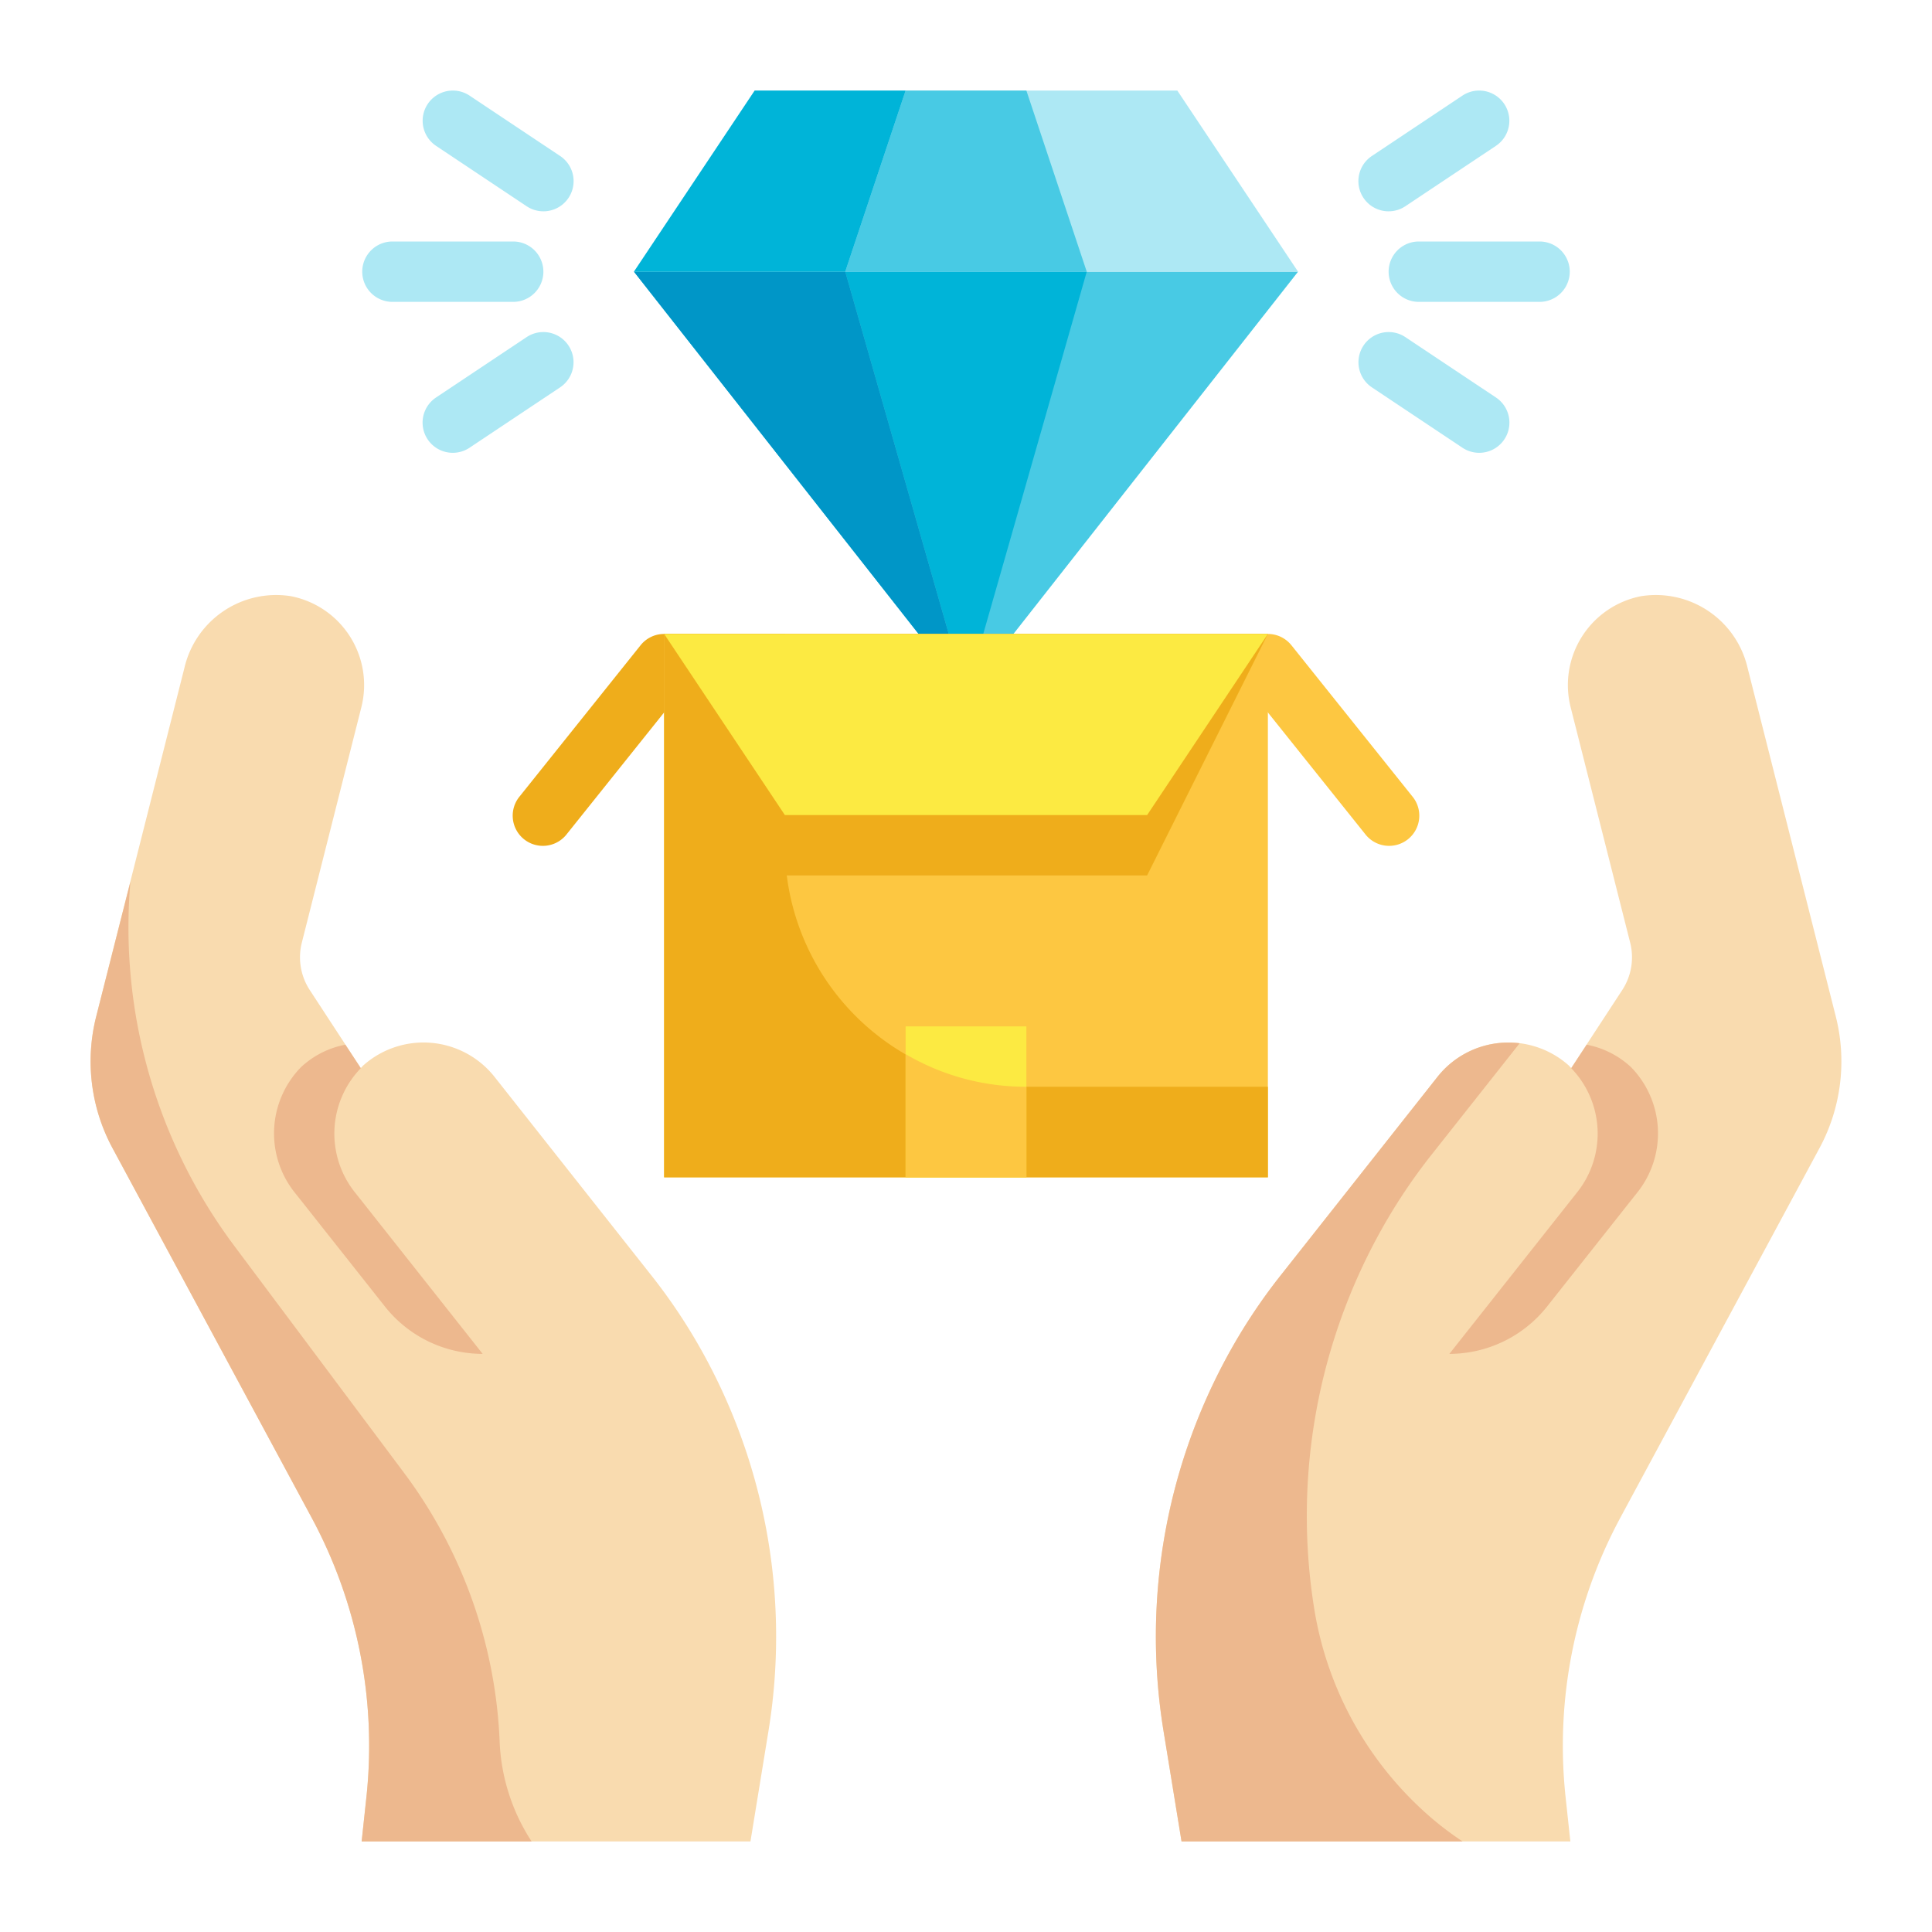 <svg xmlns="http://www.w3.org/2000/svg" version="1.1" xmlns:xlink="http://www.w3.org/1999/xlink" xmlns:svgjs="http://svgjs.com/svgjs" width="512" height="512" x="0" y="0" viewBox="0 0 64 64" style="enable-background:new 0 0 512 512" xml:space="preserve" class=""><g><g xmlns="http://www.w3.org/2000/svg" id="Flat"><g id="Color_copy" data-name="Color copy"><path d="m43 9h-22l11 14z" fill="#48cae4" data-original="#48cae4"></path><path d="m43 9h-22l4-6h14z" fill="#ade8f4" data-original="#ade8f4"></path><path d="m36 9h-8l4 14z" fill="#00b4d8" data-original="#00b4d8"></path><path d="m36 9h-8l2-6h4z" fill="#48cae4" data-original="#48cae4"></path><path d="m21 9 11 14-4-14z" fill="#0096c7" data-original="#0096c7"></path><path d="m30 3h-5l-4 6h7z" fill="#00b4d8" data-original="#00b4d8"></path><g fill="#ade8f4"><path d="m46 7a1 1 0 0 1 -.556-1.832l3-2a1 1 0 1 1 1.11 1.664l-3 2a1 1 0 0 1 -.554.168z" fill="#ade8f4" data-original="#ade8f4"></path><path d="m51 10h-4a1 1 0 0 1 0-2h4a1 1 0 0 1 0 2z" fill="#ade8f4" data-original="#ade8f4"></path><path d="m49 15a1 1 0 0 1 -.554-.168l-3-2a1 1 0 0 1 1.11-1.664l3 2a1 1 0 0 1 -.556 1.832z" fill="#ade8f4" data-original="#ade8f4"></path><path d="m18 7a1 1 0 0 1 -.554-.168l-3-2a1 1 0 1 1 1.11-1.664l3 2a1 1 0 0 1 -.556 1.832z" fill="#ade8f4" data-original="#ade8f4"></path><path d="m17 10h-4a1 1 0 0 1 0-2h4a1 1 0 0 1 0 2z" fill="#ade8f4" data-original="#ade8f4"></path><path d="m15 15a1 1 0 0 1 -.556-1.832l3-2a1 1 0 1 1 1.11 1.664l-3 2a1 1 0 0 1 -.554.168z" fill="#ade8f4" data-original="#ade8f4"></path></g><path d="m60.28 38.02-6.59 12.23a15.937 15.937 0 0 0 -1.83 9.26l.16 1.49h-12.88l-.6-3.68a19.418 19.418 0 0 1 2.07-12.31 18.825 18.825 0 0 1 1.86-2.82l5.15-6.52a3 3 0 0 1 4.33-.39c.04.03.06.07.1.1l1.68-2.57a1.983 1.983 0 0 0 .27-1.59l-1.97-7.79a3 3 0 0 1 2.33-3.68 3.12 3.12 0 0 1 3.53 2.37l2.93 11.58a6.057 6.057 0 0 1 -.54 4.32z" fill="#f9dbaf" data-original="#f9dbaf"></path><path d="m25.71 54.2a19.3 19.3 0 0 1 -.25 3.12l-.6 3.68h-12.88l.16-1.49a15.937 15.937 0 0 0 -1.83-9.26l-6.59-12.23a6.057 6.057 0 0 1 -.54-4.32l2.93-11.58a3.12 3.12 0 0 1 3.53-2.37 3 3 0 0 1 2.33 3.68l-1.97 7.79a1.983 1.983 0 0 0 .27 1.59l1.68 2.57c.04-.03.06-.07.1-.1a3 3 0 0 1 4.33.39l5.15 6.52a18.825 18.825 0 0 1 1.86 2.82 19.379 19.379 0 0 1 2.32 9.19z" fill="#f9dbaf" data-original="#f9dbaf"></path><path d="m12.75 43.279-2.95-3.729a3.142 3.142 0 0 1 .172-4.2 2.961 2.961 0 0 1 1.469-.743l.511.778a3.12 3.12 0 0 0 -.171 4.143l4.208 5.321a4.134 4.134 0 0 1 -3.239-1.57z" fill="#edb88e" data-original="#edb88e"></path><path d="m12.14 59.51a15.937 15.937 0 0 0 -1.83-9.26l-6.59-12.23a6.057 6.057 0 0 1 -.54-4.32l1.14-4.49a17.63 17.63 0 0 0 3.44 12.06l5.61 7.5a15.957 15.957 0 0 1 3.18 8.88v.01a6.537 6.537 0 0 0 1.06 3.34h-5.63z" fill="#edb88e" data-original="#edb88e"></path><path d="m51.25 43.279 2.95-3.729a3.141 3.141 0 0 0 -.171-4.2 2.961 2.961 0 0 0 -1.469-.743l-.511.778a3.121 3.121 0 0 1 .171 4.143l-4.208 5.321a4.134 4.134 0 0 0 3.238-1.57z" fill="#edb88e" data-original="#edb88e"></path><path d="m47.45 60.25a10.426 10.426 0 0 0 1 .75h-9.31l-.6-3.68a19.418 19.418 0 0 1 2.07-12.31 18.825 18.825 0 0 1 1.86-2.82l5.15-6.52a2.99 2.99 0 0 1 2.72-1.11l-2.87 3.63a18.825 18.825 0 0 0 -1.86 2.82 19.418 19.418 0 0 0 -2.07 12.31 11.55 11.55 0 0 0 3.91 6.93z" fill="#edb88e" data-original="#edb88e"></path><path d="m22 21a1 1 0 0 0 -.781.376l-4 5a1 1 0 1 0 1.562 1.248l3.699-4.624h9.52v-2z" fill="#efad1b" data-original="#efad1b"></path><path d="m46.781 26.376-4-5a1 1 0 0 0 -.781-.376h-10v2h9.519l3.7 4.624a1 1 0 1 0 1.562-1.248z" fill="#fdc741" data-original="#fdc741"></path><path d="m22 21h20v18h-20z" fill="#fdc741" data-original="#fdc741"></path><path d="m42 36v3h-20v-18h4v7a8 8 0 0 0 8 8z" fill="#efad1b" data-original="#efad1b"></path><path d="m42 21h-20l4 8h12z" fill="#efad1b" data-original="#efad1b"></path><path d="m30 34h4v5h-4z" fill="#fcea42" data-original="#fcea42"></path><path d="m42 21h-20l4 6h12z" fill="#fcea42" data-original="#fcea42"></path><path d="m34 36v3h-4v-4.08a7.851 7.851 0 0 0 4 1.08z" fill="#fdc741" data-original="#fdc741"></path></g></g></g></svg>